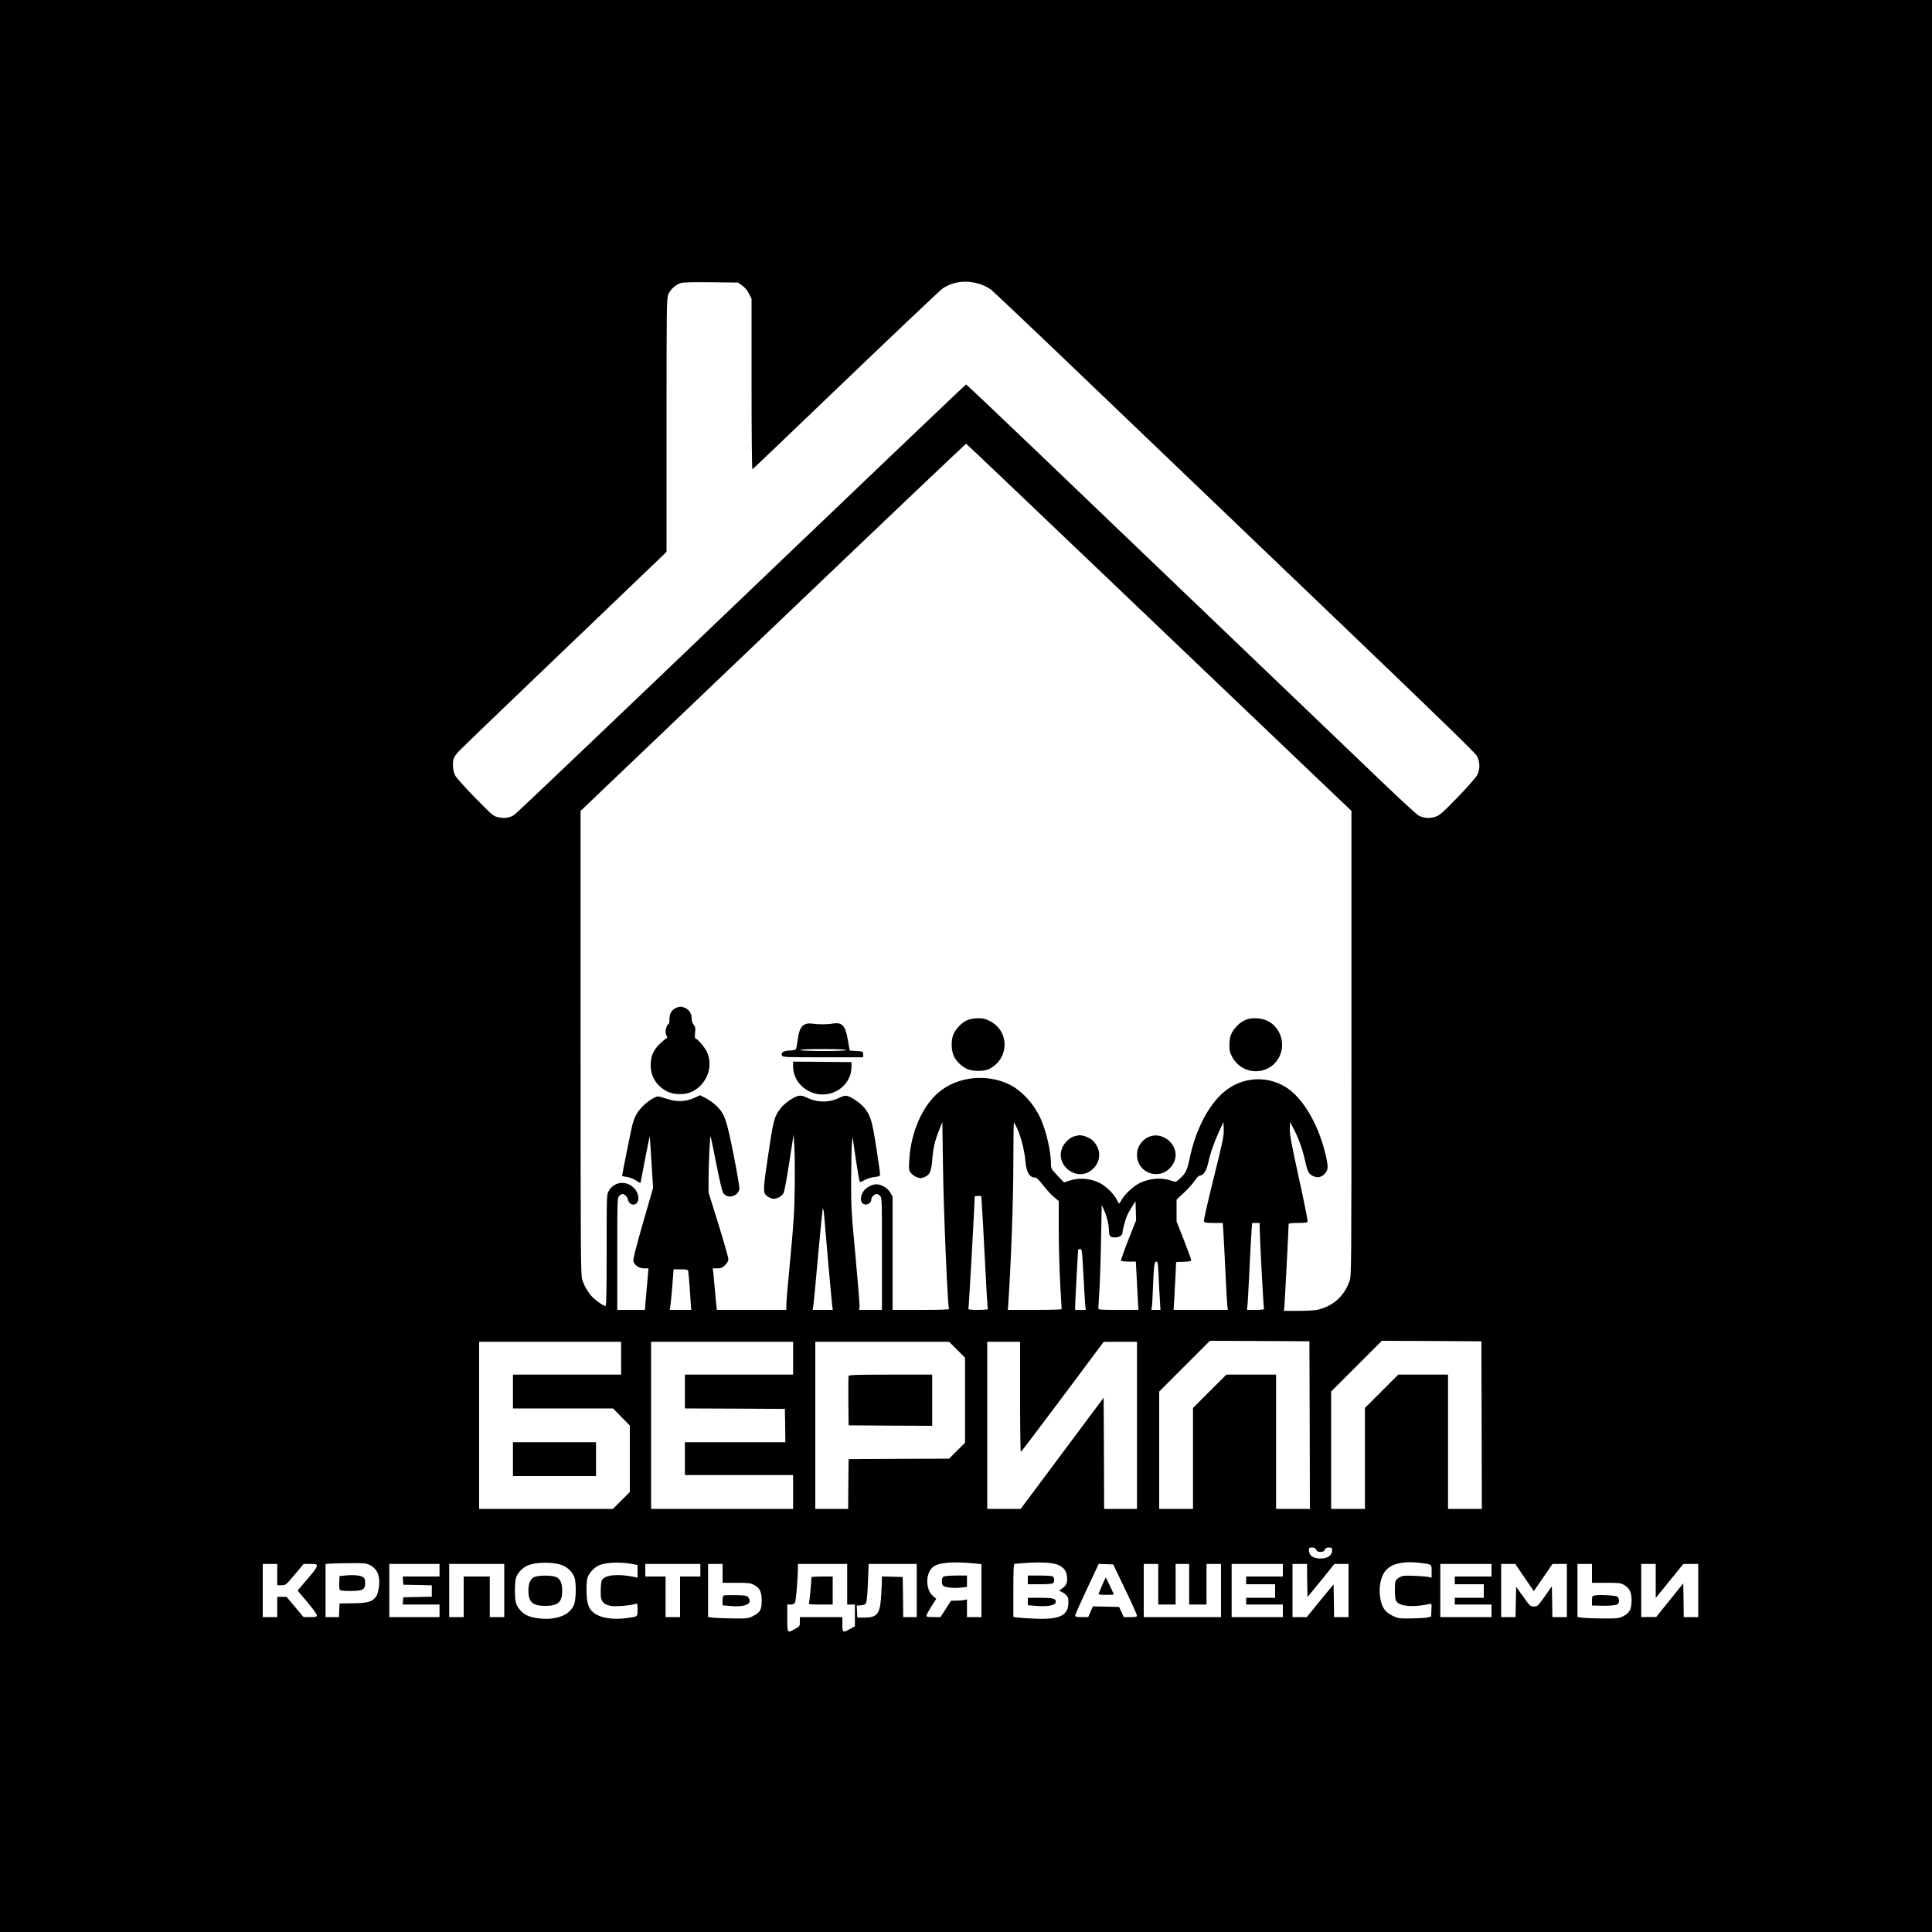<?xml version="1.0" encoding="UTF-8" standalone="no"?> <svg xmlns="http://www.w3.org/2000/svg" version="1.0" width="2000pt" height="2000pt" viewBox="0 0 2000 2000" preserveAspectRatio="xMidYMid meet"><g transform="translate(0,2000) scale(0.1,-0.1)" fill="#000000" stroke="none"><path d="M0 10000 l0 -10000 10000 0 10000 0 0 10000 0 10000 -10000 0 -10000 0 0 -10000z m10148 7058 c34 -11 84 -36 111 -56 26 -21 511 -480 1077 -1023 566 -542 1682 -1609 2479 -2373 1049 -1004 1457 -1400 1474 -1432 34 -64 34 -146 -2 -205 -14 -24 -105 -126 -201 -226 -156 -160 -182 -183 -227 -198 -59 -20 -120 -15 -173 12 -19 10 -180 158 -358 328 -178 171 -897 859 -1598 1530 -701 671 -1600 1532 -1998 1913 -397 380 -727 692 -731 692 -5 0 -1052 -998 -2326 -2217 -1275 -1220 -2333 -2228 -2353 -2240 -48 -30 -102 -37 -165 -23 -50 11 -61 21 -240 203 -112 115 -196 209 -208 234 -22 46 -27 130 -11 174 6 14 23 40 39 59 15 19 496 481 1068 1028 572 547 1052 1007 1068 1023 l27 29 0 1313 c0 1247 1 1314 19 1352 22 50 79 101 128 115 25 8 132 10 315 8 l276 -3 44 -30 c28 -20 53 -49 71 -84 l27 -55 0 -884 c0 -504 4 -882 9 -880 5 2 441 418 970 926 529 507 980 934 1002 948 115 73 247 87 387 42z m1348 -3073 c819 -781 1715 -1636 1991 -1900 l503 -479 0 -2404 c0 -2391 0 -2403 -20 -2463 -51 -150 -163 -254 -315 -294 -41 -10 -107 -15 -212 -15 l-152 0 5 47 c4 39 44 815 44 852 0 7 33 11 95 11 75 0 97 3 101 15 3 8 -37 212 -91 454 -79 363 -95 451 -93 508 l3 68 38 -73 c52 -100 90 -207 117 -327 26 -117 39 -142 87 -161 44 -19 83 -11 115 24 37 40 39 66 17 171 -73 335 -243 625 -430 734 -214 125 -480 91 -661 -86 -150 -146 -267 -387 -324 -665 -24 -118 -44 -157 -114 -215 -28 -24 -30 -25 -72 -10 -99 35 -221 27 -326 -22 -62 -29 -154 -112 -189 -172 -14 -24 -26 -43 -28 -43 -2 0 -14 20 -26 44 -29 58 -111 138 -175 170 -101 50 -221 58 -324 21 l-45 -16 -67 70 c-64 67 -68 74 -68 117 0 128 -47 338 -106 471 -67 152 -199 296 -328 358 -234 112 -530 81 -723 -78 -173 -141 -294 -418 -310 -702 -6 -109 -6 -110 21 -142 28 -33 84 -56 114 -46 75 23 92 54 103 192 10 121 25 187 71 303 l33 83 7 -470 c6 -455 48 -1441 62 -1464 5 -8 -73 -11 -288 -11 l-296 0 0 587 0 586 -25 43 c-28 47 -90 84 -144 84 -43 0 -105 -33 -131 -70 -30 -42 -37 -101 -15 -123 33 -34 95 -9 95 39 0 23 33 54 57 54 7 0 22 -9 33 -20 20 -20 20 -33 20 -600 l0 -580 -118 0 -118 0 4 33 c2 17 -17 253 -42 524 -43 458 -46 512 -45 780 1 158 4 326 7 373 l7 85 34 -233 c19 -128 38 -235 42 -238 4 -2 27 7 51 21 24 14 68 27 101 31 53 6 57 8 57 33 0 14 -18 140 -40 280 -42 270 -58 323 -122 403 -36 46 -134 113 -178 123 -22 5 -45 -1 -83 -20 -105 -51 -227 -50 -333 2 -40 19 -61 24 -88 19 -50 -10 -150 -80 -189 -134 -65 -88 -72 -115 -136 -554 -44 -301 -44 -325 12 -358 18 -11 43 -20 55 -20 40 0 90 30 105 63 8 18 34 160 58 317 l44 285 8 -120 c4 -66 6 -255 4 -420 -3 -256 -10 -364 -45 -734 -23 -239 -42 -458 -42 -488 l0 -53 -359 0 -360 0 -5 43 c-3 23 -10 101 -16 172 -6 72 -13 149 -16 173 l-6 42 47 0 c40 0 52 5 81 34 23 23 34 43 34 62 0 16 -46 177 -102 359 l-103 330 0 145 c0 146 14 444 21 438 2 -2 28 -129 58 -282 30 -153 62 -289 71 -303 43 -66 145 -45 169 34 4 13 -20 159 -59 355 -75 374 -92 424 -176 508 -28 28 -78 64 -111 81 l-61 31 -59 -27 c-90 -41 -182 -44 -281 -11 -42 14 -85 26 -95 26 -30 0 -116 -56 -164 -107 -55 -59 -81 -108 -102 -189 -13 -51 -106 -512 -106 -526 0 -3 20 -8 46 -11 25 -2 66 -18 94 -35 l49 -30 10 46 c5 26 26 136 47 244 21 109 39 197 40 195 1 -1 10 -122 18 -268 l17 -266 -106 -366 c-71 -247 -103 -375 -99 -392 11 -42 59 -75 111 -75 l46 0 -6 -72 c-4 -40 -12 -137 -19 -215 l-12 -143 -143 0 -143 0 0 580 c0 567 0 580 20 600 11 11 27 20 35 20 20 0 55 -36 55 -57 0 -23 30 -53 53 -53 75 0 74 119 -2 183 -83 69 -198 50 -249 -42 -22 -39 -22 -41 -22 -615 0 -431 -3 -576 -12 -576 -20 0 -106 60 -141 99 -47 52 -82 115 -101 180 -14 49 -16 293 -16 2450 l0 2396 1993 1902 c1095 1046 1995 1901 1998 1900 4 -1 677 -641 1495 -1422z m-964 -5672 c39 -88 74 -227 83 -333 10 -116 42 -170 101 -170 14 0 40 -25 82 -79 34 -44 84 -99 112 -122 l50 -42 0 -296 c0 -163 7 -413 15 -556 8 -143 15 -263 15 -267 0 -5 -125 -8 -278 -8 l-279 0 4 53 c29 424 53 1082 53 1457 0 237 3 430 6 430 3 0 19 -30 36 -67z m2032 -508 c-59 -237 -105 -439 -101 -448 5 -14 21 -17 101 -17 l94 0 6 -87 c3 -49 13 -232 21 -408 8 -176 17 -339 20 -362 l5 -43 -281 0 -280 0 7 113 c3 61 9 173 13 247 l6 135 78 3 c65 2 77 6 77 20 0 9 -34 102 -75 207 l-75 190 0 113 0 114 79 74 c44 41 93 97 111 124 19 29 40 50 50 50 35 0 68 48 85 123 24 110 63 222 114 332 l46 100 3 -75 c3 -67 -8 -119 -104 -505z m-2400 -272 c4 -49 18 -310 32 -582 13 -272 27 -498 30 -502 3 -5 -43 -9 -101 -9 -63 0 -104 4 -100 9 4 7 65 1089 65 1164 0 4 15 7 34 7 l34 0 6 -87z m1516 -369 c-44 -113 -78 -209 -75 -214 3 -6 39 -10 80 -10 l73 0 7 -127 c4 -71 10 -183 13 -250 l7 -123 -207 0 c-192 0 -208 1 -208 18 0 9 5 94 11 187 6 94 14 330 17 525 l7 355 23 -50 c29 -63 52 -156 52 -215 0 -56 13 -70 64 -70 42 0 76 22 76 49 0 26 28 132 47 176 9 22 33 65 53 95 l35 55 3 -98 3 -99 -81 -204z m-3106 -239 c20 -220 38 -419 41 -442 l6 -43 -104 0 -104 0 9 63 c4 34 26 265 48 512 22 248 44 459 47 470 5 12 10 -16 15 -70 4 -49 23 -270 42 -490z m4466 373 c1 -107 39 -839 45 -848 4 -6 -27 -10 -85 -10 l-91 0 6 63 c3 34 12 199 20 367 8 168 17 342 21 388 l6 82 39 0 39 0 0 -42z m-1836 -300 c3 -40 10 -163 16 -273 6 -110 12 -219 15 -242 l5 -43 -55 0 -55 0 0 43 c0 23 7 159 15 302 8 143 15 266 15 273 0 6 8 12 19 12 16 0 20 -10 25 -72z m790 -205 c3 -82 9 -194 13 -250 l6 -103 -47 0 -47 0 5 33 c3 17 8 102 11 187 9 236 14 280 35 280 15 0 18 -17 24 -147z m-4870 50 c2 -10 10 -90 16 -178 6 -88 12 -175 13 -192 l3 -33 -111 0 -112 0 8 53 c4 28 13 123 20 210 l12 157 73 0 c61 0 73 -3 78 -17z m6434 -1595 l2 -868 -175 0 -175 0 0 695 0 695 -257 0 -258 0 -172 -172 -173 -173 0 -522 0 -523 -175 0 -175 0 0 607 0 608 263 263 262 262 515 -2 515 -3 3 -867z m1780 0 l2 -868 -175 0 -175 0 0 695 0 695 -257 0 -258 0 -172 -172 -173 -173 0 -522 0 -523 -175 0 -175 0 0 607 0 608 263 263 262 262 515 -2 515 -3 3 -867z m-8908 692 l0 -170 -560 0 -560 0 0 -175 0 -175 518 0 518 0 87 -89 87 -88 0 -344 0 -344 -87 -87 -88 -88 -692 0 -693 0 0 865 0 865 735 0 735 0 0 -170z m1780 0 l0 -170 -560 0 -560 0 0 -175 0 -175 518 -2 517 -3 3 -172 2 -173 -520 0 -520 0 0 -170 0 -170 560 0 560 0 0 -175 0 -175 -735 0 -735 0 0 865 0 865 735 0 735 0 0 -170z m1697 88 l83 -83 0 -440 0 -440 -83 -83 -82 -82 -520 -2 -520 -3 -3 -257 -2 -258 -170 0 -170 0 0 865 0 865 692 0 693 0 82 -82z m653 -488 c0 -313 3 -570 8 -570 4 1 198 257 432 570 l425 569 173 1 172 0 0 -865 0 -865 -170 0 -170 0 -2 575 -3 576 -430 -576 -429 -575 -173 0 -173 0 0 865 0 865 170 0 170 0 0 -570z m3065 -1582 c8 -18 18 -23 45 -23 27 0 37 5 45 23 7 16 18 22 42 22 30 0 33 -3 33 -29 0 -63 -70 -97 -162 -81 -49 9 -78 39 -78 81 0 26 3 29 33 29 24 0 35 -6 42 -22z m-7808 -160 c61 -22 117 -79 132 -135 18 -65 13 -232 -8 -278 -38 -83 -118 -129 -242 -141 -88 -8 -193 8 -249 36 -49 25 -96 80 -109 127 -14 49 -14 207 0 256 14 51 64 106 119 130 84 38 261 40 357 5z m731 11 l52 -10 0 -66 0 -65 -27 6 c-171 37 -312 24 -342 -32 -9 -18 -14 -70 -12 -155 1 -69 36 -102 117 -113 54 -6 183 5 242 22 21 6 22 4 22 -59 0 -75 5 -72 -116 -88 -139 -18 -264 1 -332 51 -56 42 -76 93 -80 210 -2 60 1 123 7 148 14 52 61 106 114 134 69 35 221 42 355 17z m3555 5 l57 -6 0 -274 0 -274 -75 0 -75 0 0 91 0 92 -31 -7 c-17 -3 -55 -6 -83 -6 l-51 0 -54 -85 -55 -85 -73 0 c-57 0 -73 3 -73 14 0 8 23 51 51 95 l51 80 -36 31 c-79 70 -75 244 7 302 63 45 205 55 440 32z m856 -16 c58 -29 80 -61 87 -123 6 -59 -8 -90 -54 -121 -32 -22 -32 -23 -10 -29 13 -4 35 -19 51 -33 23 -22 27 -34 27 -79 0 -139 -90 -181 -358 -169 -85 4 -167 10 -183 13 l-29 6 0 273 c0 212 3 274 13 275 232 23 393 18 456 -13z m3751 22 c115 -15 110 -12 110 -87 l0 -65 -27 6 c-49 11 -229 19 -268 12 -20 -4 -48 -18 -61 -31 -22 -22 -24 -32 -24 -115 0 -101 7 -123 49 -144 56 -29 190 -29 307 0 25 6 25 6 22 -62 l-3 -68 -40 -10 c-22 -5 -98 -9 -170 -10 -123 -1 -133 0 -188 27 -87 43 -121 98 -133 220 -8 81 9 171 44 226 56 91 187 126 382 101z m-10880 -22 c56 -29 86 -73 94 -140 8 -64 -8 -154 -32 -187 -39 -53 -85 -66 -237 -68 l-140 -2 -3 -70 -3 -71 -69 0 -70 0 0 274 0 275 38 4 c20 2 114 4 207 5 159 2 174 0 215 -20z m-960 -98 l0 -110 44 0 c44 0 45 1 137 110 l92 110 69 0 c62 0 68 -2 68 -21 0 -11 -24 -49 -53 -82 -29 -34 -74 -87 -99 -117 l-47 -56 100 -118 c54 -65 99 -126 99 -137 0 -17 -8 -19 -69 -19 l-69 0 -88 105 -88 105 -48 0 -48 0 0 -105 0 -105 -75 0 -75 0 0 275 0 275 75 0 75 0 0 -110z m1680 45 l0 -65 -191 0 -190 0 3 -42 3 -43 148 -3 147 -3 0 -59 0 -59 -147 -3 -148 -3 -3 -37 -3 -38 190 0 191 0 0 -65 0 -65 -260 0 -260 0 0 275 0 275 260 0 260 0 0 -65z m670 -210 l0 -275 -75 0 -75 0 0 210 0 210 -135 0 -135 0 0 -210 0 -210 -75 0 -75 0 0 275 0 275 285 0 285 0 0 -275z m2030 210 l0 -65 -105 0 -105 0 0 -210 0 -210 -75 0 -75 0 0 210 0 210 -105 0 -105 0 0 65 0 65 285 0 285 0 0 -65z m230 -32 l0 -98 143 0 c128 0 146 -2 184 -23 59 -31 78 -70 78 -164 0 -92 -16 -120 -91 -158 -47 -24 -57 -25 -211 -24 -88 1 -182 5 -207 8 l-46 7 0 275 0 274 75 0 75 0 0 -97z m1290 -113 l0 -210 40 0 40 0 0 -112 0 -113 -49 -27 c-76 -43 -81 -41 -81 47 l0 75 -220 0 -220 0 0 -47 c0 -47 -1 -49 -49 -75 -82 -47 -81 -48 -81 112 l0 140 35 0 c24 0 37 6 45 21 10 18 29 246 30 357 l0 42 255 0 255 0 0 -210z m720 -65 l0 -275 -70 0 -70 0 -2 208 -3 207 -107 3 -108 3 -1 -48 c0 -26 -4 -100 -8 -163 -12 -178 -41 -214 -171 -215 l-75 0 -3 62 -3 62 43 3 c33 2 45 8 54 26 7 13 15 106 19 213 l7 189 249 0 249 0 0 -275z m2156 15 c68 -140 123 -263 123 -272 1 -16 -9 -18 -67 -18 l-69 0 -24 53 -24 52 -136 3 -136 3 -24 -56 -24 -55 -67 0 c-56 0 -68 3 -68 16 0 9 55 133 122 275 l122 260 75 -3 75 -3 122 -255z m344 50 l0 -210 90 0 90 0 0 210 0 210 70 0 70 0 0 -210 0 -210 90 0 90 0 0 210 0 210 75 0 75 0 0 -275 0 -275 -400 0 -400 0 0 275 0 275 75 0 75 0 0 -210z m1290 145 l0 -65 -190 0 -190 0 0 -40 0 -40 150 0 150 0 0 -70 0 -70 -150 0 -150 0 0 -35 0 -35 190 0 190 0 0 -65 0 -65 -265 0 -265 0 0 275 0 275 265 0 265 0 0 -65z m252 -107 l3 -171 140 171 139 172 73 0 73 0 0 -275 0 -275 -75 0 -75 0 -2 170 -3 169 -139 -169 -138 -170 -74 0 -74 0 0 275 0 275 75 0 75 0 2 -172z m1908 107 l0 -65 -190 0 -190 0 0 -40 0 -40 150 0 150 0 0 -70 0 -70 -150 0 -150 0 0 -35 0 -35 190 0 190 0 0 -65 0 -65 -265 0 -265 0 0 275 0 275 265 0 265 0 0 -65z m342 -76 l96 -140 97 140 96 141 75 0 74 0 0 -275 0 -275 -75 0 -75 0 -2 159 -3 160 -74 -105 c-72 -101 -75 -104 -112 -104 -37 0 -41 3 -111 102 l-73 102 -3 -157 -3 -157 -74 0 -75 0 0 275 0 275 73 0 73 0 96 -141z m698 44 l0 -98 148 0 c130 0 151 -2 182 -21 59 -34 80 -76 80 -158 0 -94 -19 -132 -85 -166 -47 -24 -57 -25 -215 -24 -91 0 -186 4 -212 8 l-48 7 0 275 0 274 75 0 75 0 0 -97z m660 -79 l0 -176 143 176 142 175 78 1 77 0 0 -275 0 -275 -75 0 -75 0 -2 174 -3 175 -140 -174 -140 -174 -77 0 -78 -1 0 275 0 275 75 0 75 0 0 -176z"></path><path d="M6992 9563 c-42 -20 -62 -59 -62 -118 0 -25 -4 -45 -8 -45 -13 0 -32 -47 -32 -76 0 -14 5 -35 11 -47 9 -17 9 -22 -2 -26 -7 -2 -37 -26 -65 -53 -69 -65 -98 -131 -98 -223 -1 -118 60 -216 169 -273 70 -37 187 -38 259 -3 154 76 224 262 154 411 -23 51 -100 140 -120 140 -5 0 -6 26 -3 58 6 49 4 61 -14 84 -13 16 -21 41 -21 63 0 50 -23 89 -64 109 -42 20 -62 20 -104 -1z"></path><path d="M10022 9443 c-61 -21 -136 -99 -157 -163 -21 -64 -17 -159 10 -214 24 -50 74 -100 128 -128 60 -32 184 -32 243 -1 202 107 205 386 5 491 -52 26 -73 32 -124 31 -34 0 -81 -7 -105 -16z"></path><path d="M12920 9451 c-48 -15 -87 -40 -123 -80 -52 -58 -70 -104 -70 -186 -1 -57 4 -80 26 -121 105 -205 392 -204 492 0 71 146 -2 329 -153 380 -48 17 -129 20 -172 7z"></path><path d="M8333 9396 c-42 -19 -61 -59 -75 -158 -6 -46 -14 -89 -18 -97 -5 -9 -27 -15 -64 -16 -66 -2 -98 -23 -80 -53 10 -16 43 -17 425 -17 l414 0 0 30 c0 30 0 30 -70 35 l-69 5 -18 103 c-25 153 -58 191 -151 177 -65 -11 -158 -11 -217 -2 -31 5 -55 3 -77 -7z m427 -266 c0 -6 -85 -10 -234 -10 -146 0 -237 4 -241 10 -4 7 77 10 234 10 154 0 241 -4 241 -10z"></path><path d="M8210 8962 c0 -111 67 -213 175 -263 194 -92 425 43 429 251 l1 55 -302 3 -303 2 0 -48z"></path><path d="M11155 8245 c-5 -2 -22 -6 -37 -9 -39 -9 -98 -64 -119 -111 -86 -189 153 -368 308 -232 92 81 96 206 10 295 -37 39 -125 70 -162 57z"></path><path d="M11922 8241 c-89 -23 -152 -103 -152 -196 0 -136 126 -229 258 -190 79 24 142 108 142 190 0 123 -129 225 -248 196z"></path><path d="M5310 4895 l0 -175 430 0 430 0 0 175 0 175 -430 0 -430 0 0 -175z"></path><path d="M8785 5757 c-3 -7 -4 -125 -3 -262 l3 -250 433 -3 432 -2 0 265 0 265 -430 0 c-339 0 -432 -3 -435 -13z"></path><path d="M5532 3675 c-41 -18 -62 -65 -62 -140 0 -120 43 -159 175 -159 132 0 175 39 175 159 0 77 -21 122 -64 140 -46 19 -180 19 -224 0z"></path><path d="M9768 3679 c-12 -7 -18 -22 -18 -49 0 -27 5 -42 18 -49 30 -16 110 -24 177 -16 l65 7 0 59 0 59 -112 0 c-62 0 -121 -5 -130 -11z"></path><path d="M10640 3645 l0 -45 123 0 c67 0 128 4 136 9 7 5 14 21 14 36 0 15 -7 31 -14 36 -8 5 -69 9 -136 9 l-123 0 0 -45z"></path><path d="M10640 3421 l0 -38 83 -7 c129 -10 207 6 207 44 0 32 -33 40 -164 40 l-126 0 0 -39z"></path><path d="M3580 3691 l-65 -6 -3 -69 c-2 -49 1 -72 10 -77 20 -13 196 -11 221 2 31 17 37 28 37 76 0 33 -5 46 -22 57 -29 18 -96 25 -178 17z"></path><path d="M7493 3484 c-8 -3 -13 -25 -13 -54 l0 -48 75 -7 c162 -15 241 22 191 90 -12 17 -29 20 -128 22 -62 1 -119 0 -125 -3z"></path><path d="M8400 3673 c-3 -74 -20 -252 -25 -265 -7 -17 3 -18 119 -18 l126 0 0 145 0 145 -110 0 c-60 0 -110 -3 -110 -7z"></path><path d="M11411 3593 c-18 -43 -36 -84 -38 -90 -4 -10 15 -13 76 -13 45 0 81 2 81 4 0 6 -80 176 -83 176 -1 0 -18 -35 -36 -77z"></path><path d="M16503 3483 c-20 -4 -23 -11 -23 -54 l0 -49 68 -2 c97 -3 173 2 194 13 23 12 24 62 2 80 -17 14 -194 23 -241 12z"></path></g></svg> 